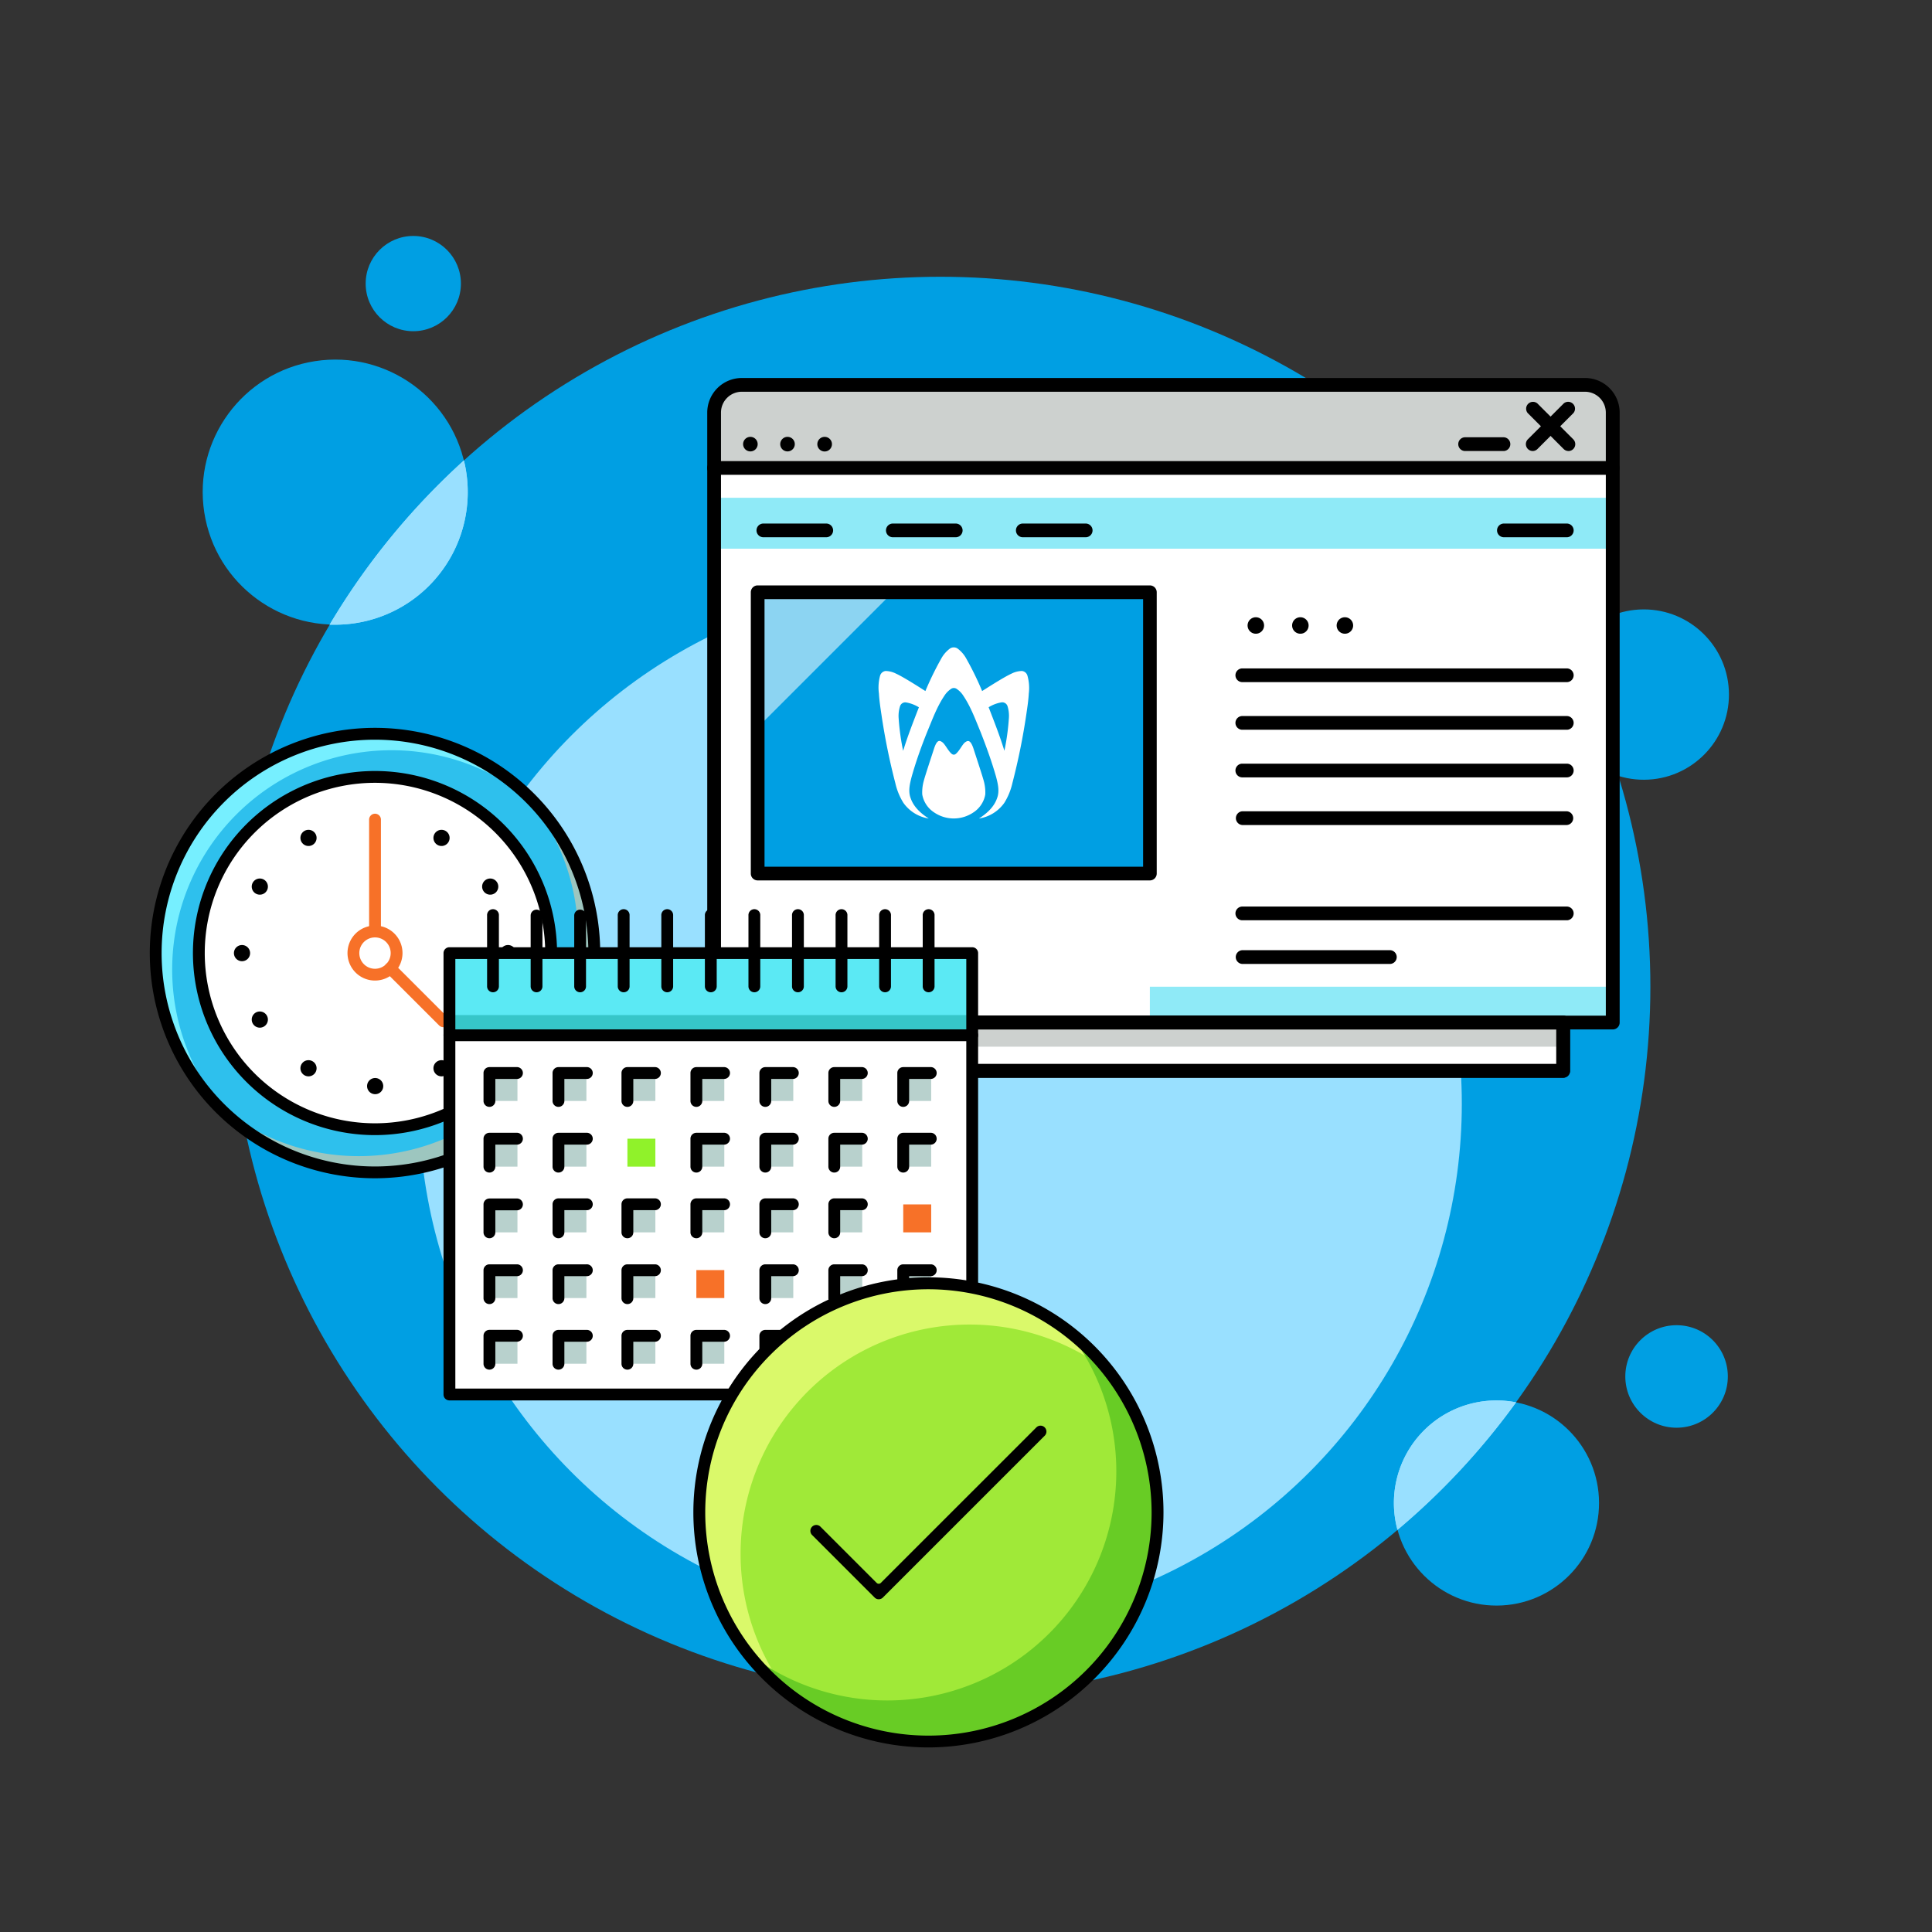 <svg xmlns="http://www.w3.org/2000/svg" viewBox="0 0 600 600"><rect x="0" y="0" width="600" height="600" fill="#333333" stroke="none"/><g style="isolation:isolate"><g id="Layer_1" data-name="Layer 1"><g id="Background"><rect width="600" height="600" style="fill:none"/></g></g><g id="chmury"><circle cx="292.06" cy="306.43" r="220.48" style="fill:#009fe3"/><circle cx="292.06" cy="342.78" r="161.92" style="fill:#99e0ff"/><circle cx="464.78" cy="466.76" r="31.84" transform="translate(-1.57 1.57) rotate(-0.19)" style="fill:#009fe3"/><circle cx="510.5" cy="215.68" r="26.45" transform="translate(-0.72 1.72) rotate(-0.19)" style="fill:#009fe3"/><circle cx="520.7" cy="427.44" r="15.92" transform="translate(-1.44 1.76) rotate(-0.19)" style="fill:#009fe3"/><circle cx="104.1" cy="152.83" r="41.15" transform="translate(-22.13 17.7) rotate(-8.79)" style="fill:#009fe3"/><circle cx="128.35" cy="88.07" r="14.79" style="fill:#009fe3"/><path d="M144.07,143a41.16,41.16,0,0,1-40,51q-.85,0-1.71,0A221.43,221.43,0,0,1,144.07,143Z" style="fill:#99e0ff"/><path d="M464.78,434.92a31.74,31.74,0,0,1,6.05.58A221.16,221.16,0,0,1,434,475.11a31.85,31.85,0,0,1,30.74-40.19Z" style="fill:#99e0ff"/><path d="M502.66,241a26.47,26.47,0,0,1-15.61-37.54A219.32,219.32,0,0,1,502.66,241Z" style="fill:#99e0ff"/><path d="M470.83,435.5A221.16,221.16,0,0,1,434,475.11a31.85,31.85,0,0,1,36.79-39.61Z" style="fill:#99e0ff"/><path d="M502.66,241a26.47,26.47,0,0,1-15.61-37.54A219.32,219.32,0,0,1,502.66,241Z" style="fill:#99e0ff"/><path d="M145.26,152.83A41.15,41.15,0,0,1,104.1,194q-.85,0-1.71,0a221.43,221.43,0,0,1,41.68-51A40.92,40.92,0,0,1,145.26,152.83Z" style="fill:#99e0ff"/></g><g id="grafiki"><g id="nps"><g id="NPS-2" data-name="NPS"><rect x="221.77" y="145.33" width="279.05" height="172.23" style="fill:#fff"/><path d="M492.22,119.53H230.38a8.61,8.61,0,0,0-8.61,8.6v17.2H500.83v-17.2A8.61,8.61,0,0,0,492.22,119.53Z" style="fill:#cdd1cf"/><rect x="237.14" y="317.56" width="248.32" height="15.01" style="fill:#fff"/><rect x="237.14" y="317.56" width="248.32" height="7.5" style="fill:#cdd1cf"/><rect x="221.77" y="154.59" width="279.05" height="15.81" style="fill:#8feaf7"/><rect x="357.1" y="306.43" width="143.73" height="11.14" style="fill:#8feaf7"/><path d="M486.58,211.84H385.81a2.13,2.13,0,0,1,0-4.26H486.58a2.13,2.13,0,0,1,0,4.26Z"/><path d="M486.58,166.85H467.05a2.13,2.13,0,0,1,0-4.26h19.53a2.13,2.13,0,0,1,0,4.26Z"/><path d="M256.6,166.85H237.07a2.13,2.13,0,0,1,0-4.26H256.6a2.13,2.13,0,0,1,0,4.26Z"/><path d="M296.81,166.85H277.28a2.13,2.13,0,0,1,0-4.26h19.53a2.13,2.13,0,0,1,0,4.26Z"/><path d="M337.17,166.85H317.64a2.13,2.13,0,0,1,0-4.26h19.53a2.13,2.13,0,0,1,0,4.26Z"/><path d="M392.57,194.25a2.56,2.56,0,1,1-2.56-2.56A2.56,2.56,0,0,1,392.57,194.25Z"/><path d="M406.4,194.25a2.56,2.56,0,1,1-2.56-2.56A2.56,2.56,0,0,1,406.4,194.25Z"/><path d="M420.23,194.25a2.56,2.56,0,1,1-2.56-2.56A2.56,2.56,0,0,1,420.23,194.25Z"/><path d="M486.58,226.63H385.81a2.13,2.13,0,1,1,0-4.26H486.58a2.13,2.13,0,0,1,0,4.26Z"/><path d="M486.58,241.42H385.81a2.13,2.13,0,0,1,0-4.26H486.58a2.13,2.13,0,0,1,0,4.26Z"/><path d="M486.58,256.22H385.81a2.14,2.14,0,0,1,0-4.27H486.58a2.14,2.14,0,0,1,0,4.27Z"/><path d="M486.58,285.8H385.81a2.13,2.13,0,0,1,0-4.26H486.58a2.13,2.13,0,0,1,0,4.26Z"/><path d="M431.77,299.36h-46a2.14,2.14,0,0,1,0-4.27h46a2.14,2.14,0,0,1,0,4.27Z"/><polygon points="235.3 183.94 235.3 271.29 315.12 271.29 357.1 271.29 357.1 229.31 357.1 183.94 235.3 183.94" style="fill:#009fe3"/><polygon points="235.3 225.92 277.28 183.94 235.3 183.94 235.3 225.92" style="fill:#fff;mix-blend-mode:screen;opacity:0.55"/><path d="M357.1,273.42H235.3a2.13,2.13,0,0,1-2.13-2.13V183.94a2.13,2.13,0,0,1,2.13-2.14H357.1a2.13,2.13,0,0,1,2.13,2.14v87.35A2.13,2.13,0,0,1,357.1,273.42Zm-119.67-4.26H355V186.07H237.43Z"/><path d="M500.83,319.7H221.77a2.14,2.14,0,0,1-2.13-2.13V128.13a10.75,10.75,0,0,1,10.74-10.74H492.22A10.75,10.75,0,0,1,503,128.13V317.57A2.14,2.14,0,0,1,500.83,319.7Zm-276.92-4.27H498.7V128.13a6.48,6.48,0,0,0-6.48-6.47H230.38a6.47,6.47,0,0,0-6.47,6.47Z"/><path d="M500.83,147.46H221.77a2.13,2.13,0,0,1,0-4.26H500.83a2.13,2.13,0,0,1,0,4.26Z"/><path d="M485.46,334.7H237.14a2.13,2.13,0,0,1-2.13-2.13v-15a2.14,2.14,0,0,1,2.13-2.14H485.46a2.13,2.13,0,0,1,2.13,2.14v15A2.13,2.13,0,0,1,485.46,334.7Zm-246.19-4.26H483.33V319.7H239.27Z"/><path d="M485.46,334.7H237.14a2.13,2.13,0,0,1-2.13-2.13v-15a2.14,2.14,0,0,1,2.13-2.14H485.46a2.13,2.13,0,0,1,2.13,2.14v15A2.13,2.13,0,0,1,485.46,334.7Zm-246.19-4.26H483.33V319.7H239.27Z"/><path d="M487.11,140.07a2.14,2.14,0,0,1-1.51-.63l-11.15-11.15a2.13,2.13,0,0,1,3-3l11.15,11.15a2.14,2.14,0,0,1-1.51,3.64Z"/><path d="M476,140.07a2.14,2.14,0,0,1-1.51-3.64l11.15-11.15a2.13,2.13,0,0,1,3,3l-11.15,11.15A2.12,2.12,0,0,1,476,140.07Z"/><path d="M467.05,140.07H454.87a2.14,2.14,0,0,1,0-4.27h12.18a2.14,2.14,0,0,1,0,4.27Z"/><path d="M246.83,137.93a2.26,2.26,0,1,1-2.26-2.26A2.26,2.26,0,0,1,246.83,137.93Z"/><path d="M258.37,137.94a2.27,2.27,0,1,1-2.27-2.27A2.27,2.27,0,0,1,258.37,137.94Z"/><path d="M230.78,137.94a2.26,2.26,0,1,0,2.26-2.27A2.26,2.26,0,0,0,230.78,137.94Z"/><path d="M305.51,242.5c-.38-1.48-2.58-8.11-3.18-10-1-3-1.85-2.48-2.57-2s-1.52,2.12-2.39,3.09c-.32.35-.67.79-1.17.78s-.85-.43-1.17-.78c-.87-1-1.67-2.59-2.39-3.09s-1.57-1.06-2.57,2c-.6,1.86-2.8,8.49-3.18,10a13.37,13.37,0,0,0-.48,4.22,8.36,8.36,0,0,0,3.66,5.56,10.84,10.84,0,0,0,12.26,0,8.36,8.36,0,0,0,3.66-5.56A13.37,13.37,0,0,0,305.51,242.5Z" style="fill:#fff"/><path d="M319.08,209.83a2,2,0,0,0-1.71-1.45,7.53,7.53,0,0,0-3.25.83c-2.61,1.19-8.45,5-9.11,5.4a95.68,95.68,0,0,0-4.88-10,9.59,9.59,0,0,0-2.78-3.22,2.11,2.11,0,0,0-2.3,0,9.59,9.59,0,0,0-2.78,3.22,95.68,95.68,0,0,0-4.88,10c-.66-.4-6.5-4.21-9.11-5.4a7.53,7.53,0,0,0-3.25-.83,2.05,2.05,0,0,0-1.71,1.45,14,14,0,0,0-.36,5.55c.12,2.17.45,4.33.77,6.49a202.24,202.24,0,0,0,4.34,21.4,19.74,19.74,0,0,0,2.49,6.06,11.87,11.87,0,0,0,7.88,4.87c-2.4-1.53-4.69-3.55-5.63-6.33-.82-2.13-.26-4.43.29-6.56,1.34-4.77,3-9.42,4.84-14,1.59-3.81,3-7.75,5.32-11.2a7.09,7.09,0,0,1,2-2.1,1.55,1.55,0,0,1,1.94,0,7.09,7.09,0,0,1,2,2.1c2.32,3.45,3.73,7.39,5.32,11.2,1.8,4.61,3.5,9.26,4.84,14,.55,2.13,1.11,4.43.29,6.56-.94,2.78-3.23,4.8-5.63,6.33a11.87,11.87,0,0,0,7.88-4.87,19.74,19.74,0,0,0,2.49-6.06,202.24,202.24,0,0,0,4.34-21.4c.32-2.16.65-4.32.77-6.49A14,14,0,0,0,319.08,209.83Zm-38.6,23.35a72.37,72.37,0,0,1-1.4-10.16,9.88,9.88,0,0,1,.44-3.71,1.71,1.71,0,0,1,1.76-1.18,11.1,11.1,0,0,1,4.09,1.53C283.64,224.13,281.88,228.6,280.48,233.18ZM313.32,223a72.37,72.37,0,0,1-1.4,10.16c-1.4-4.58-3.16-9.05-4.89-13.52a11.1,11.1,0,0,1,4.09-1.53,1.73,1.73,0,0,1,1.77,1.18A10.09,10.09,0,0,1,313.32,223Z" style="fill:#fff"/></g></g><g id="potwierdzanie_wizyt"><path d="M139.57,370.69A67.92,67.92,0,0,0,192.3,296H139.57Z" style="fill:#78a09a;mix-blend-mode:multiply"/><circle cx="116.46" cy="295.98" r="68.1" transform="translate(-22.66 9.95) rotate(-4.46)" style="fill:#2ec0ed"/><path d="M162,245.37a68.09,68.09,0,0,1-96.17,96.16A68.09,68.09,0,1,0,162,245.37Z" style="fill:#9dc6bf;mix-blend-mode:multiply"/><path d="M70.91,346.6a68.1,68.1,0,0,1,96.17-96.17A68.1,68.1,0,1,0,70.91,346.6Z" style="fill:#76efff"/><path d="M61.76,296a54.71,54.71,0,1,1,54.7,54.71A54.69,54.69,0,0,1,61.76,296Z" style="fill:#fff"/><path d="M116.46,365.92A69.94,69.94,0,1,1,186.4,296,70,70,0,0,1,116.46,365.92Zm0-136.2A66.27,66.27,0,1,0,182.73,296,66.34,66.34,0,0,0,116.46,229.72Z"/><path d="M116.46,352.52A56.54,56.54,0,1,1,173,296,56.61,56.61,0,0,1,116.46,352.52Zm0-109.41A52.87,52.87,0,1,0,169.33,296,52.93,52.93,0,0,0,116.46,243.11Z"/><path d="M116.46,291.12a1.83,1.83,0,0,1-1.83-1.84v-34.6a1.84,1.84,0,1,1,3.67,0v34.6A1.84,1.84,0,0,1,116.46,291.12Z" style="fill:#f77128"/><path d="M116.46,304.52A8.54,8.54,0,1,1,125,296,8.55,8.55,0,0,1,116.46,304.52Zm0-13.4a4.87,4.87,0,1,0,4.87,4.86A4.87,4.87,0,0,0,116.46,291.12Z" style="fill:#f77128"/><path d="M137.67,319a1.83,1.83,0,0,1-1.29-.54L119.9,302a1.83,1.83,0,0,1,2.59-2.6L139,315.9a1.84,1.84,0,0,1-1.3,3.13Z" style="fill:#f77128"/><path d="M93.3,260.21a2.51,2.51,0,1,0,2.51-2.5A2.51,2.51,0,0,0,93.3,260.21Z"/><path d="M78.18,275.33a2.51,2.51,0,1,0,2.51-2.5A2.51,2.51,0,0,0,78.18,275.33Z"/><path d="M72.65,296a2.51,2.51,0,1,0,2.5-2.51A2.5,2.5,0,0,0,72.65,296Z"/><path d="M78.18,316.64a2.51,2.51,0,1,0,2.51-2.51A2.5,2.5,0,0,0,78.18,316.64Z"/><path d="M93.3,331.76a2.51,2.51,0,1,0,2.51-2.51A2.5,2.5,0,0,0,93.3,331.76Z"/><path d="M114,337.29a2.51,2.51,0,1,0,2.5-2.5A2.5,2.5,0,0,0,114,337.29Z"/><path d="M134.61,331.76a2.51,2.51,0,1,0,2.51-2.51A2.5,2.5,0,0,0,134.61,331.76Z"/><path d="M149.73,316.64a2.51,2.51,0,1,0,2.51-2.51A2.5,2.5,0,0,0,149.73,316.64Z"/><path d="M155.26,296a2.51,2.51,0,1,0,2.51-2.51A2.5,2.5,0,0,0,155.26,296Z"/><path d="M149.73,275.33a2.51,2.51,0,1,0,2.51-2.5A2.51,2.51,0,0,0,149.73,275.33Z"/><path d="M134.61,260.21a2.51,2.51,0,1,0,2.51-2.5A2.51,2.51,0,0,0,134.61,260.21Z"/><rect x="139.57" y="321.51" width="162.35" height="111.56" style="fill:#fff"/><rect x="139.57" y="295.98" width="162.35" height="25.53" style="fill:#5be9f4"/><rect x="139.57" y="315.24" width="162.35" height="6.27" style="fill:#36c6c9"/><rect x="280.51" y="333.23" width="8.68" height="8.68" style="fill:#b8d1cd"/><rect x="259.09" y="333.23" width="8.68" height="8.68" style="fill:#b8d1cd"/><rect x="237.68" y="333.23" width="8.68" height="8.68" style="fill:#b8d1cd"/><rect x="216.26" y="333.23" width="8.68" height="8.68" style="fill:#b8d1cd"/><rect x="194.85" y="333.23" width="8.68" height="8.68" style="fill:#b8d1cd"/><rect x="173.43" y="333.23" width="8.68" height="8.68" style="fill:#b8d1cd"/><rect x="152.02" y="333.23" width="8.68" height="8.68" style="fill:#b8d1cd"/><rect x="280.51" y="353.63" width="8.68" height="8.68" style="fill:#b8d1cd"/><rect x="259.09" y="353.63" width="8.68" height="8.68" style="fill:#b8d1cd"/><rect x="237.68" y="353.63" width="8.68" height="8.68" style="fill:#b8d1cd"/><rect x="216.26" y="353.63" width="8.68" height="8.68" style="fill:#b8d1cd"/><rect x="194.85" y="353.63" width="8.68" height="8.68" style="fill:#90f22a"/><rect x="173.43" y="353.63" width="8.68" height="8.68" style="fill:#b8d1cd"/><rect x="152.02" y="353.63" width="8.68" height="8.68" style="fill:#b8d1cd"/><rect x="280.51" y="374.04" width="8.68" height="8.68" style="fill:#f77128"/><rect x="259.09" y="374.04" width="8.68" height="8.68" style="fill:#b8d1cd"/><rect x="237.68" y="374.04" width="8.68" height="8.68" style="fill:#b8d1cd"/><rect x="216.26" y="374.04" width="8.68" height="8.68" style="fill:#b8d1cd"/><rect x="194.85" y="374.04" width="8.68" height="8.68" style="fill:#b8d1cd"/><rect x="173.43" y="374.04" width="8.68" height="8.68" style="fill:#b8d1cd"/><rect x="152.02" y="374.04" width="8.68" height="8.68" style="fill:#b8d1cd"/><rect x="280.51" y="394.44" width="8.68" height="8.68" style="fill:#b8d1cd"/><rect x="259.09" y="394.44" width="8.68" height="8.68" style="fill:#b8d1cd"/><rect x="237.68" y="394.44" width="8.68" height="8.68" style="fill:#b8d1cd"/><rect x="216.26" y="394.44" width="8.68" height="8.68" style="fill:#f77128"/><rect x="194.85" y="394.44" width="8.68" height="8.68" style="fill:#b8d1cd"/><rect x="173.43" y="394.44" width="8.68" height="8.68" style="fill:#b8d1cd"/><rect x="152.02" y="394.44" width="8.68" height="8.68" style="fill:#b8d1cd"/><rect x="280.51" y="414.84" width="8.68" height="8.68" style="fill:#b8d1cd"/><rect x="259.09" y="414.84" width="8.68" height="8.68" style="fill:#b8d1cd"/><rect x="237.68" y="414.84" width="8.68" height="8.68" style="fill:#b8d1cd"/><rect x="216.26" y="414.84" width="8.68" height="8.68" style="fill:#b8d1cd"/><rect x="194.85" y="414.84" width="8.68" height="8.68" style="fill:#b8d1cd"/><rect x="173.43" y="414.84" width="8.68" height="8.68" style="fill:#b8d1cd"/><rect x="152.02" y="414.84" width="8.68" height="8.68" style="fill:#b8d1cd"/><path d="M301.92,434.91H139.57a1.83,1.83,0,0,1-1.83-1.84V321.51a1.83,1.83,0,0,1,1.83-1.83H301.92a1.83,1.83,0,0,1,1.84,1.83V433.07A1.84,1.84,0,0,1,301.92,434.91Zm-160.51-3.67H300.09V323.34H141.41Z"/><path d="M152,384.55a1.83,1.83,0,0,1-1.84-1.83V374A1.84,1.84,0,0,1,152,372.2h8.68a1.84,1.84,0,0,1,0,3.67h-6.85v6.85A1.83,1.83,0,0,1,152,384.55Z"/><path d="M173.43,384.55a1.83,1.83,0,0,1-1.83-1.83V374a1.84,1.84,0,0,1,1.83-1.84h8.68a1.84,1.84,0,1,1,0,3.67h-6.84v6.85A1.83,1.83,0,0,1,173.43,384.55Z"/><path d="M194.85,384.55a1.83,1.83,0,0,1-1.84-1.83V374a1.84,1.84,0,0,1,1.84-1.84h8.68a1.84,1.84,0,0,1,0,3.67h-6.85v6.85A1.83,1.83,0,0,1,194.85,384.55Z"/><path d="M216.26,384.55a1.83,1.83,0,0,1-1.83-1.83V374a1.84,1.84,0,0,1,1.83-1.84H225a1.84,1.84,0,0,1,0,3.67H218.1v6.85A1.83,1.83,0,0,1,216.26,384.55Z"/><path d="M237.68,384.55a1.84,1.84,0,0,1-1.84-1.83V374a1.85,1.85,0,0,1,1.84-1.84h8.68a1.84,1.84,0,0,1,0,3.67h-6.85v6.85A1.83,1.83,0,0,1,237.68,384.55Z"/><path d="M259.09,384.55a1.83,1.83,0,0,1-1.83-1.83V374a1.84,1.84,0,0,1,1.83-1.84h8.69a1.84,1.84,0,0,1,0,3.67h-6.85v6.85A1.83,1.83,0,0,1,259.09,384.55Z"/><path d="M152,405a1.84,1.84,0,0,1-1.84-1.84v-8.68a1.83,1.83,0,0,1,1.84-1.83h8.68a1.84,1.84,0,0,1,0,3.67h-6.85v6.84A1.83,1.83,0,0,1,152,405Z"/><path d="M173.43,405a1.83,1.83,0,0,1-1.83-1.84v-8.68a1.83,1.83,0,0,1,1.83-1.83h8.68a1.84,1.84,0,1,1,0,3.67h-6.84v6.84A1.84,1.84,0,0,1,173.43,405Z"/><path d="M194.85,405a1.84,1.84,0,0,1-1.84-1.84v-8.68a1.83,1.83,0,0,1,1.84-1.83h8.68a1.84,1.84,0,0,1,0,3.67h-6.85v6.84A1.83,1.83,0,0,1,194.85,405Z"/><path d="M237.68,405a1.84,1.84,0,0,1-1.84-1.84v-8.68a1.84,1.84,0,0,1,1.84-1.83h8.68a1.84,1.84,0,0,1,0,3.67h-6.85v6.84A1.83,1.83,0,0,1,237.68,405Z"/><path d="M259.09,405a1.83,1.83,0,0,1-1.83-1.84v-8.68a1.83,1.83,0,0,1,1.83-1.83h8.69a1.84,1.84,0,0,1,0,3.67h-6.85v6.84A1.84,1.84,0,0,1,259.09,405Z"/><path d="M280.51,405a1.84,1.84,0,0,1-1.84-1.84v-8.68a1.84,1.84,0,0,1,1.84-1.83h8.68a1.84,1.84,0,0,1,0,3.67h-6.85v6.84A1.83,1.83,0,0,1,280.51,405Z"/><path d="M152,425.36a1.83,1.83,0,0,1-1.84-1.83v-8.69A1.83,1.83,0,0,1,152,413h8.68a1.84,1.84,0,0,1,0,3.67h-6.85v6.85A1.83,1.83,0,0,1,152,425.36Z"/><path d="M173.43,425.36a1.83,1.83,0,0,1-1.83-1.83v-8.69a1.83,1.83,0,0,1,1.83-1.83h8.68a1.84,1.84,0,1,1,0,3.67h-6.84v6.85A1.83,1.83,0,0,1,173.43,425.36Z"/><path d="M194.85,425.36a1.83,1.83,0,0,1-1.84-1.83v-8.69a1.83,1.83,0,0,1,1.84-1.83h8.68a1.84,1.84,0,0,1,0,3.67h-6.85v6.85A1.83,1.83,0,0,1,194.85,425.36Z"/><path d="M216.26,425.36a1.83,1.83,0,0,1-1.83-1.83v-8.69a1.83,1.83,0,0,1,1.83-1.83H225a1.84,1.84,0,0,1,0,3.67H218.1v6.85A1.83,1.83,0,0,1,216.26,425.36Z"/><path d="M237.68,425.36a1.84,1.84,0,0,1-1.84-1.83v-8.69a1.84,1.84,0,0,1,1.84-1.83h8.68a1.84,1.84,0,0,1,0,3.67h-6.85v6.85A1.83,1.83,0,0,1,237.68,425.36Z"/><path d="M259.09,425.36a1.83,1.83,0,0,1-1.83-1.83v-8.69a1.83,1.83,0,0,1,1.83-1.83h8.69a1.84,1.84,0,0,1,0,3.67h-6.85v6.85A1.83,1.83,0,0,1,259.09,425.36Z"/><path d="M280.51,425.36a1.84,1.84,0,0,1-1.84-1.83v-8.69a1.84,1.84,0,0,1,1.84-1.83h8.68a1.84,1.84,0,0,1,0,3.67h-6.85v6.85A1.83,1.83,0,0,1,280.51,425.36Z"/><path d="M152,364.15a1.83,1.83,0,0,1-1.84-1.83v-8.69A1.83,1.83,0,0,1,152,351.8h8.68a1.84,1.84,0,0,1,0,3.67h-6.85v6.85A1.83,1.83,0,0,1,152,364.15Z"/><path d="M173.43,364.15a1.83,1.83,0,0,1-1.83-1.83v-8.69a1.83,1.83,0,0,1,1.83-1.83h8.68a1.84,1.84,0,1,1,0,3.67h-6.84v6.85A1.83,1.83,0,0,1,173.43,364.15Z"/><path d="M216.26,364.15a1.83,1.83,0,0,1-1.83-1.83v-8.69a1.83,1.83,0,0,1,1.83-1.83H225a1.84,1.84,0,0,1,0,3.67H218.1v6.85A1.83,1.83,0,0,1,216.26,364.15Z"/><path d="M237.68,364.15a1.84,1.84,0,0,1-1.84-1.83v-8.69a1.84,1.84,0,0,1,1.84-1.83h8.68a1.84,1.84,0,0,1,0,3.67h-6.85v6.85A1.83,1.83,0,0,1,237.68,364.15Z"/><path d="M259.09,364.15a1.83,1.83,0,0,1-1.83-1.83v-8.69a1.83,1.83,0,0,1,1.83-1.83h8.69a1.84,1.84,0,0,1,0,3.67h-6.85v6.85A1.83,1.83,0,0,1,259.09,364.15Z"/><path d="M280.51,364.15a1.84,1.84,0,0,1-1.84-1.83v-8.69a1.84,1.84,0,0,1,1.84-1.83h8.68a1.84,1.84,0,0,1,0,3.67h-6.85v6.85A1.83,1.83,0,0,1,280.51,364.15Z"/><path d="M152,343.75a1.84,1.84,0,0,1-1.84-1.84v-8.68A1.83,1.83,0,0,1,152,331.4h8.68a1.84,1.84,0,0,1,0,3.67h-6.85v6.84A1.83,1.83,0,0,1,152,343.75Z"/><path d="M173.43,343.75a1.83,1.83,0,0,1-1.83-1.84v-8.68a1.83,1.83,0,0,1,1.83-1.83h8.68a1.84,1.84,0,1,1,0,3.67h-6.84v6.84A1.84,1.84,0,0,1,173.43,343.75Z"/><path d="M194.85,343.75a1.84,1.84,0,0,1-1.84-1.84v-8.68a1.83,1.83,0,0,1,1.84-1.83h8.68a1.84,1.84,0,0,1,0,3.67h-6.85v6.84A1.83,1.83,0,0,1,194.85,343.75Z"/><path d="M216.26,343.75a1.83,1.83,0,0,1-1.83-1.84v-8.68a1.83,1.83,0,0,1,1.83-1.83H225a1.84,1.84,0,0,1,0,3.67H218.1v6.84A1.84,1.84,0,0,1,216.26,343.75Z"/><path d="M237.68,343.75a1.84,1.84,0,0,1-1.84-1.84v-8.68a1.84,1.84,0,0,1,1.84-1.83h8.68a1.84,1.84,0,0,1,0,3.67h-6.85v6.84A1.83,1.83,0,0,1,237.68,343.75Z"/><path d="M259.09,343.75a1.83,1.83,0,0,1-1.83-1.84v-8.68a1.83,1.83,0,0,1,1.83-1.83h8.69a1.84,1.84,0,0,1,0,3.67h-6.85v6.84A1.84,1.84,0,0,1,259.09,343.75Z"/><path d="M280.51,343.75a1.84,1.84,0,0,1-1.84-1.84v-8.68a1.84,1.84,0,0,1,1.84-1.83h8.68a1.84,1.84,0,0,1,0,3.67h-6.85v6.84A1.83,1.83,0,0,1,280.51,343.75Z"/><path d="M301.92,323.34a1.83,1.83,0,0,1-1.83-1.83V297.82H141.41v23.69a1.84,1.84,0,0,1-3.67,0V296a1.83,1.83,0,0,1,1.83-1.83H301.92a1.83,1.83,0,0,1,1.84,1.83v25.53A1.83,1.83,0,0,1,301.92,323.34Z"/><path d="M153.1,308.16a1.83,1.83,0,0,1-1.83-1.83v-22a1.84,1.84,0,1,1,3.67,0v22A1.84,1.84,0,0,1,153.1,308.16Z"/><path d="M166.63,308.16a1.83,1.83,0,0,1-1.83-1.83v-22a1.83,1.83,0,1,1,3.66,0v22A1.83,1.83,0,0,1,166.63,308.16Z"/><path d="M180.16,308.16a1.83,1.83,0,0,1-1.83-1.83v-22a1.83,1.83,0,1,1,3.66,0v22A1.83,1.83,0,0,1,180.16,308.16Z"/><path d="M193.69,308.16a1.84,1.84,0,0,1-1.84-1.83v-22a1.84,1.84,0,1,1,3.67,0v22A1.83,1.83,0,0,1,193.69,308.16Z"/><path d="M207.22,308.16a1.84,1.84,0,0,1-1.84-1.83v-22a1.84,1.84,0,1,1,3.67,0v22A1.83,1.83,0,0,1,207.22,308.16Z"/><path d="M220.75,308.16a1.83,1.83,0,0,1-1.84-1.83v-22a1.84,1.84,0,1,1,3.67,0v22A1.83,1.83,0,0,1,220.75,308.16Z"/><path d="M234.28,308.16a1.83,1.83,0,0,1-1.84-1.83v-22a1.84,1.84,0,1,1,3.67,0v22A1.83,1.83,0,0,1,234.28,308.16Z"/><path d="M247.81,308.16a1.83,1.83,0,0,1-1.84-1.83v-22a1.84,1.84,0,1,1,3.67,0v22A1.83,1.83,0,0,1,247.81,308.16Z"/><path d="M261.33,308.16a1.83,1.83,0,0,1-1.83-1.83v-22a1.84,1.84,0,1,1,3.67,0v22A1.83,1.83,0,0,1,261.33,308.16Z"/><path d="M274.87,308.16a1.83,1.83,0,0,1-1.84-1.83v-22a1.84,1.84,0,1,1,3.67,0v22A1.83,1.83,0,0,1,274.87,308.16Z"/><path d="M288.39,308.16a1.83,1.83,0,0,1-1.83-1.83v-22a1.84,1.84,0,1,1,3.67,0v22A1.83,1.83,0,0,1,288.39,308.16Z"/><circle cx="288.33" cy="469.7" r="71.14" style="fill:#a0e938"/><path d="M230,482.49a71.13,71.13,0,0,1,114.64-56.28A71.13,71.13,0,1,0,244.83,526,70.83,70.83,0,0,1,230,482.49Z" style="fill:#daf96a"/><path d="M346.68,456.91A71.12,71.12,0,0,1,232,513.19a71.13,71.13,0,1,0,99.78-99.77A70.87,70.87,0,0,1,346.68,456.91Z" style="fill:#68cc25"/><path d="M288.33,542.68a73,73,0,1,1,73-73A73.06,73.06,0,0,1,288.33,542.68Zm0-142.29a69.31,69.31,0,1,0,69.31,69.31A69.39,69.39,0,0,0,288.33,400.39Z"/><path d="M272.9,496.66a1.78,1.78,0,0,1-1.29-.54l-19.4-19.4a1.82,1.82,0,0,1-.54-1.3,1.84,1.84,0,0,1,1.83-1.83,1.82,1.82,0,0,1,1.3.54l17.45,17.45a.92.92,0,0,0,.65.27.91.91,0,0,0,.65-.27l48.3-48.29a1.82,1.82,0,0,1,1.3-.54,1.84,1.84,0,0,1,1.83,1.83,1.82,1.82,0,0,1-.54,1.3L274.2,496.12A1.82,1.82,0,0,1,272.9,496.66Z"/></g></g></g></svg>